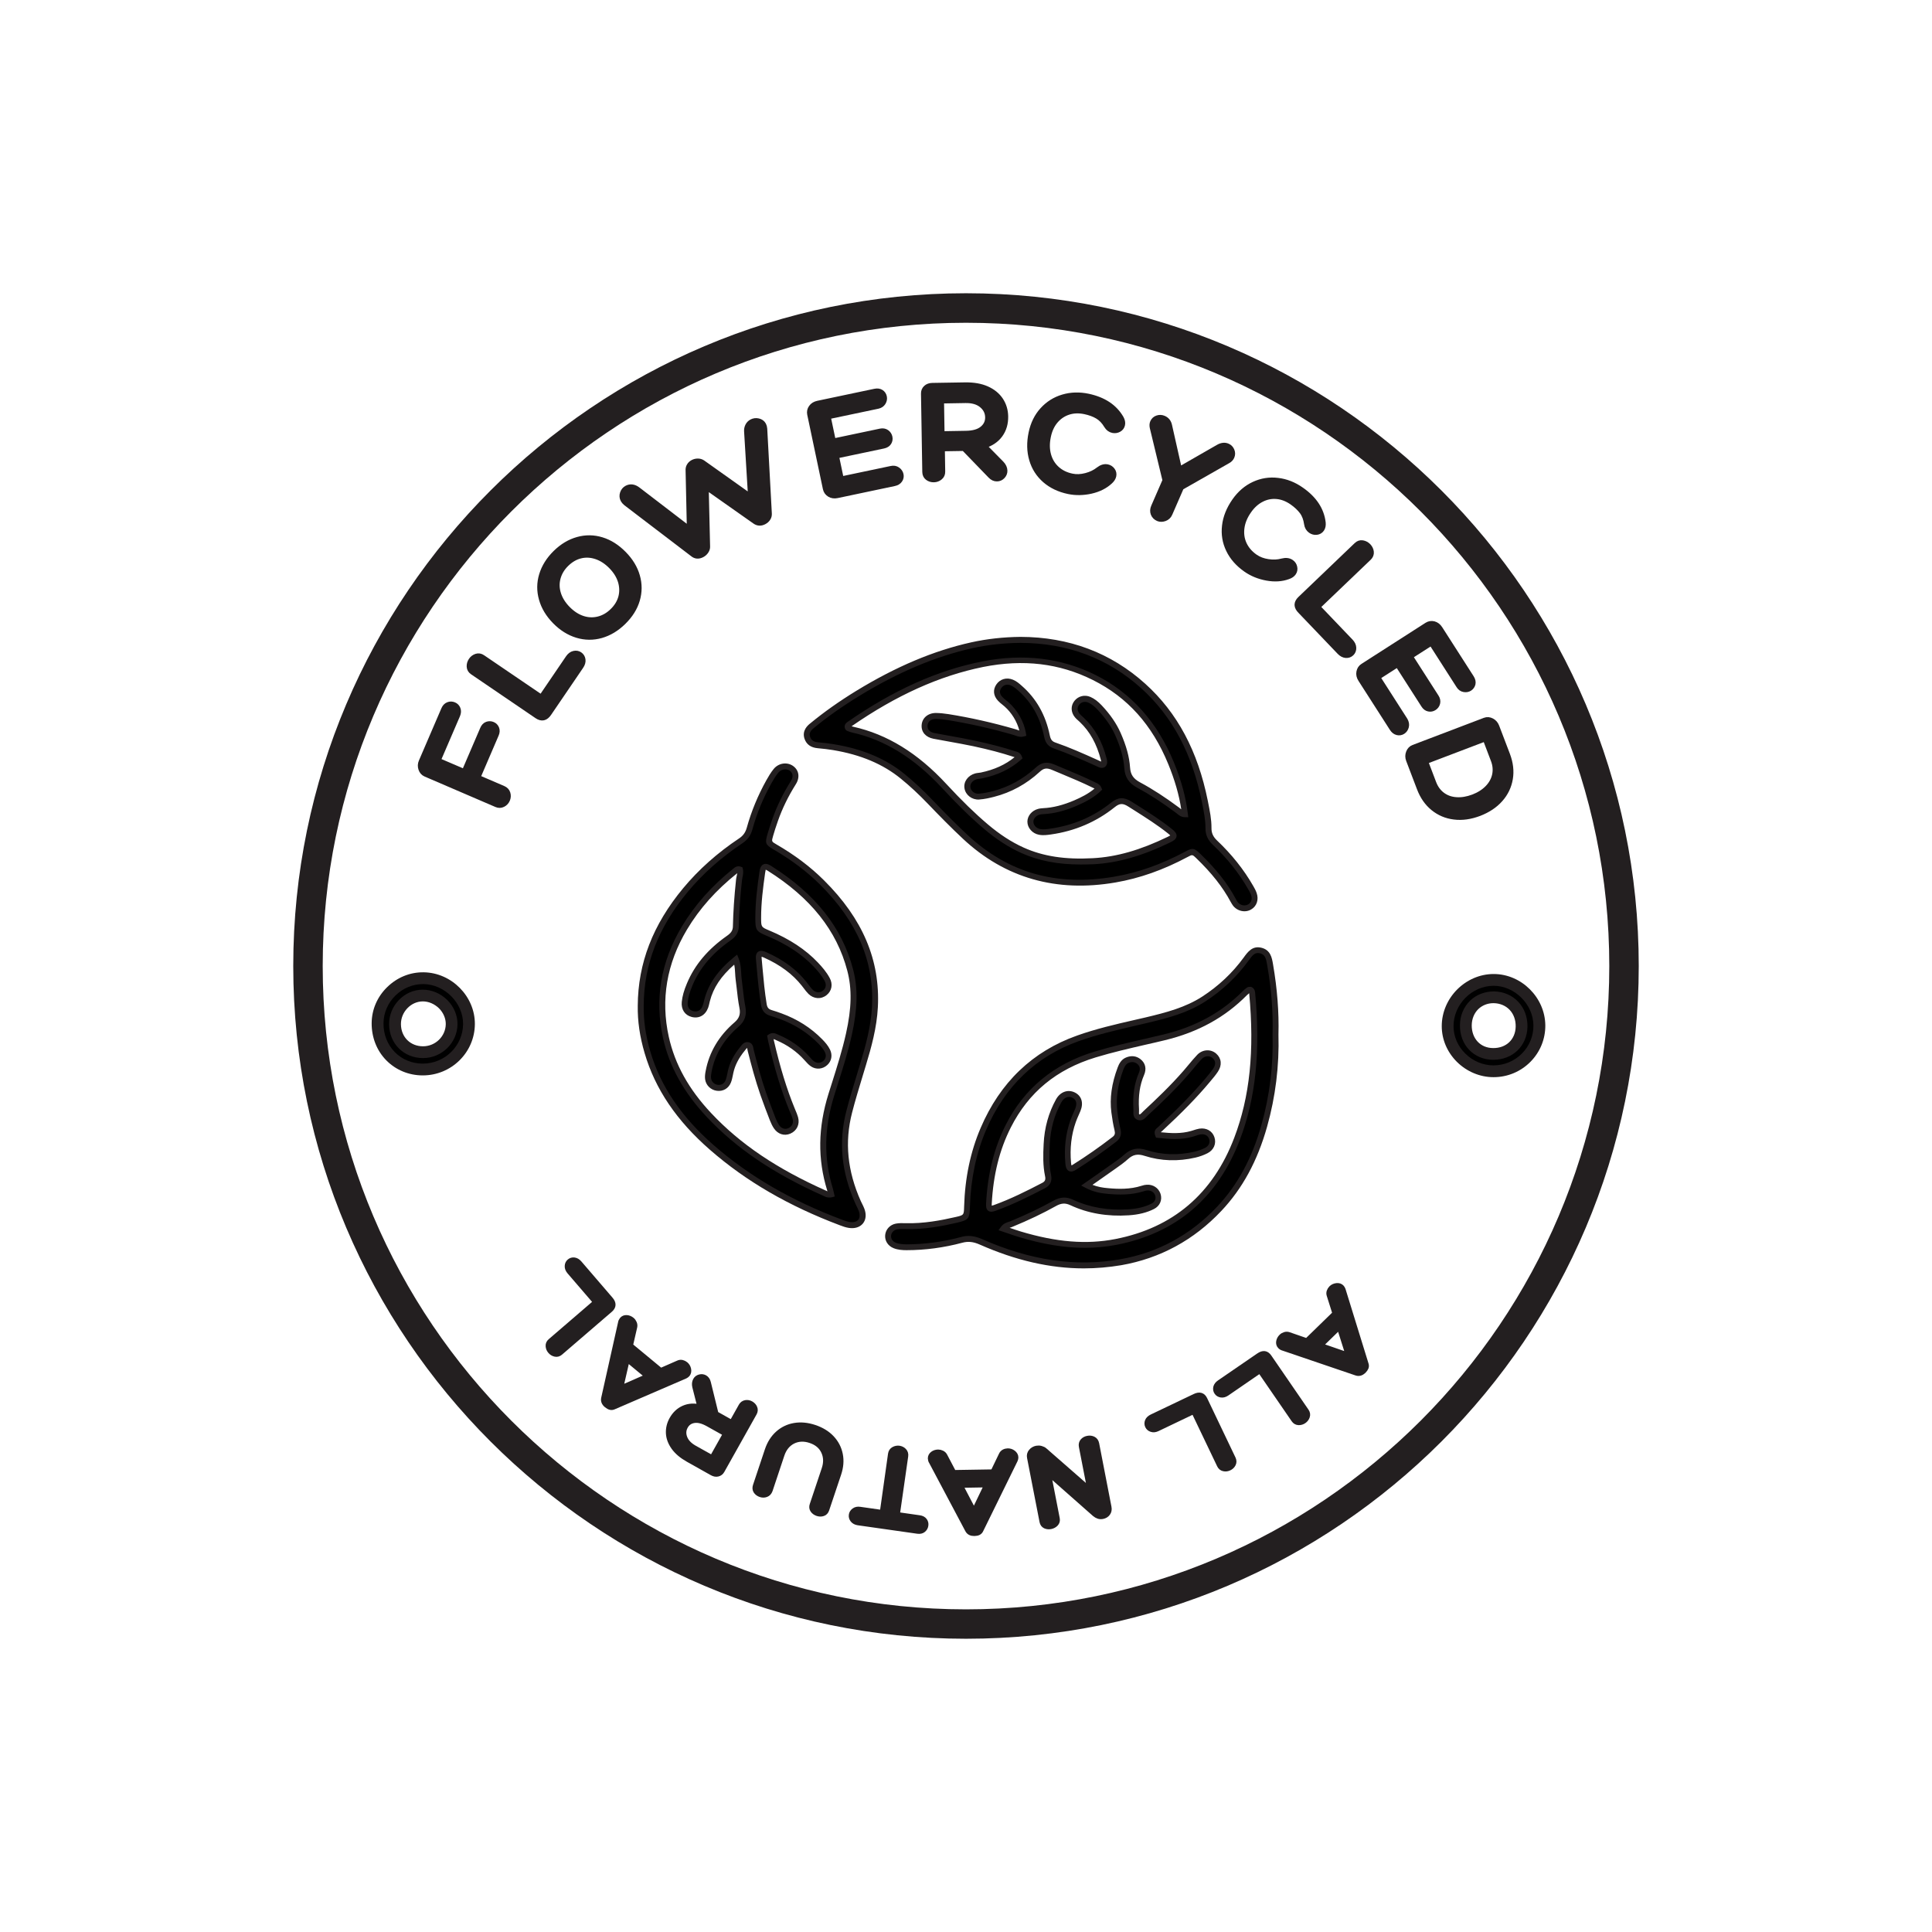 <?xml version="1.0" encoding="utf-8"?>
<!-- Generator: Adobe Illustrator 28.1.0, SVG Export Plug-In . SVG Version: 6.00 Build 0)  -->
<svg version="1.1" id="Layer_1" xmlns="http://www.w3.org/2000/svg" xmlns:xlink="http://www.w3.org/1999/xlink" x="0px" y="0px"
	 viewBox="0 0 327.96 327.96" style="enable-background:new 0 0 327.96 327.96;" xml:space="preserve">
<style type="text/css">
	.st0{stroke:#231F20;stroke-width:2;stroke-miterlimit:10;}
	.st1{fill:none;stroke:#231F20;stroke-width:5;stroke-miterlimit:10;}
	.st2{fill:#231F20;stroke:#231F20;stroke-miterlimit:10;}
	.st3{fill:#231F20;}
</style>
<g>
	<g>
		<g>
			<path d="M108.77,170.74c0.04-7.52,2.86-13.95,7.6-19.66c2.7-3.25,5.85-5.99,9.36-8.33c0.8-0.53,1.26-1.17,1.51-2.08
				c0.77-2.79,1.88-5.45,3.29-7.97c0.36-0.64,0.74-1.28,1.19-1.84c0.65-0.81,1.75-0.97,2.54-0.47c0.82,0.52,1.04,1.48,0.41,2.49
				c-1.26,2.01-2.3,4.11-3.09,6.34c-0.3,0.84-0.58,1.68-0.82,2.54c-0.37,1.31-0.38,1.35,0.76,2.01c2.92,1.69,5.62,3.67,8.01,6.04
				c5.87,5.82,9.43,12.65,8.99,21.15c-0.17,3.32-1.03,6.51-1.99,9.68c-0.82,2.71-1.68,5.4-2.38,8.14c-1.36,5.3-0.7,10.39,1.5,15.33
				c0.19,0.43,0.43,0.84,0.59,1.28c0.62,1.66-0.36,2.84-2.12,2.55c-0.46-0.08-0.91-0.24-1.35-0.4c-8.01-3.02-15.43-7.07-21.9-12.72
				c-5.06-4.42-9.02-9.62-10.95-16.18C109.16,176.07,108.73,173.44,108.77,170.74z M141.09,202.73c-0.08-0.33-0.12-0.59-0.2-0.84
				c-1.66-5.39-1.44-10.72,0.23-16.08c1.06-3.4,2.2-6.78,2.98-10.26c0.81-3.62,1.17-7.25,0.22-10.89
				c-2.04-7.77-7.14-13.13-13.74-17.28c-0.74-0.47-1.05-0.28-1.19,0.73c-0.36,2.54-0.69,5.09-0.68,7.66c0,1.92-0.02,1.92,1.72,2.65
				c3.03,1.27,5.8,2.92,8.08,5.33c0.72,0.76,1.4,1.57,1.9,2.49c0.47,0.87,0.29,1.73-0.38,2.27c-0.72,0.58-1.71,0.55-2.43-0.16
				c-0.41-0.4-0.73-0.89-1.08-1.34c-1.77-2.23-4.06-3.77-6.62-4.93c-0.91-0.41-1.18-0.21-1.08,0.76c0.25,2.55,0.44,5.11,0.85,7.65
				c0.13,0.78,0.48,1.23,1.22,1.44c0.55,0.16,1.1,0.35,1.64,0.55c2.55,0.93,4.8,2.33,6.71,4.27c0.48,0.49,0.93,1,1.23,1.62
				c0.36,0.75,0.21,1.49-0.34,2.02c-0.59,0.55-1.48,0.67-2.17,0.19c-0.38-0.26-0.69-0.63-1-0.98c-1.39-1.55-3.06-2.7-4.97-3.51
				c-0.36-0.15-0.73-0.44-1.21-0.12c0.05,0.26,0.08,0.51,0.14,0.76c0.91,3.94,2,7.82,3.55,11.56c0.2,0.48,0.43,0.96,0.57,1.46
				c0.27,0.96-0.16,1.83-1.03,2.2c-0.79,0.34-1.65,0.07-2.18-0.74c-0.26-0.39-0.46-0.83-0.63-1.26c-0.55-1.42-1.09-2.84-1.59-4.27
				c-0.84-2.43-1.51-4.91-2.14-7.4c-0.09-0.34-0.05-0.81-0.51-0.88c-0.41-0.07-0.64,0.32-0.86,0.6c-0.98,1.19-1.73,2.49-2.05,4.02
				c-0.11,0.51-0.19,1.04-0.38,1.52c-0.32,0.81-1.06,1.21-1.88,1.1c-0.79-0.11-1.46-0.72-1.55-1.55c-0.05-0.41,0.01-0.84,0.09-1.24
				c0.61-3.23,2.28-5.84,4.73-7.95c0.97-0.83,1.23-1.73,1-2.91c-0.31-1.6-0.44-3.22-0.64-4.83c-0.13-1.04-0.02-2.15-0.48-3.3
				c-2.36,1.93-4.12,4.08-4.87,6.94c-0.09,0.35-0.15,0.72-0.28,1.06c-0.39,1.05-1.21,1.51-2.21,1.26c-0.91-0.24-1.41-0.98-1.3-2.03
				c0.11-1.05,0.44-2.04,0.85-3.02c1.39-3.3,3.72-5.8,6.6-7.82c0.73-0.51,1.2-1.06,1.22-2.03c0.06-2.62,0.26-5.23,0.53-7.84
				c0.06-0.6,0.32-1.2,0.16-1.79c-0.38-0.14-0.58,0.06-0.78,0.22c-3.43,2.74-6.38,5.92-8.64,9.69c-3.46,5.78-4.62,11.96-3.15,18.59
				c1.13,5.12,3.77,9.41,7.31,13.17c5.55,5.9,12.33,10.02,19.67,13.29C140.31,202.7,140.58,202.87,141.09,202.73z"/>
			<path class="st3" d="M144.63,208.48c-0.19,0-0.39-0.02-0.59-0.05c-0.51-0.08-1-0.26-1.45-0.43c-8.73-3.29-15.94-7.47-22.06-12.81
				c-5.68-4.95-9.31-10.32-11.1-16.41c-0.83-2.81-1.21-5.44-1.17-8.05c0.04-7.23,2.56-13.76,7.72-19.97
				c2.62-3.15,5.8-5.99,9.47-8.43c0.69-0.46,1.08-1,1.31-1.8c0.77-2.78,1.89-5.5,3.33-8.08c0.36-0.64,0.75-1.31,1.24-1.91
				c0.79-0.98,2.17-1.23,3.2-0.58c1.09,0.7,1.32,1.97,0.56,3.17c-1.26,2-2.29,4.1-3.04,6.24c-0.34,0.97-0.6,1.77-0.81,2.51
				c-0.28,0.97-0.28,0.97,0.53,1.44c3.16,1.83,5.81,3.83,8.11,6.12c6.56,6.51,9.55,13.55,9.14,21.53c-0.18,3.5-1.13,6.89-2.01,9.79
				l-0.56,1.85c-0.62,2.05-1.27,4.16-1.81,6.27c-1.28,4.98-0.8,9.89,1.48,15c0.07,0.16,0.15,0.32,0.23,0.47
				c0.14,0.28,0.27,0.55,0.38,0.84c0.36,0.96,0.27,1.87-0.25,2.5C146.05,208.21,145.4,208.48,144.63,208.48z M133.28,130.6
				c-0.43,0-0.86,0.2-1.17,0.57c-0.44,0.54-0.81,1.17-1.15,1.77c-1.41,2.52-2.5,5.16-3.24,7.86c-0.29,1.04-0.82,1.77-1.72,2.36
				c-3.58,2.39-6.7,5.16-9.25,8.23c-5,6.02-7.45,12.35-7.48,19.34v0c-0.04,2.51,0.33,5.05,1.12,7.76
				c1.74,5.91,5.27,11.12,10.8,15.94c6.02,5.25,13.14,9.38,21.75,12.62c0.41,0.15,0.84,0.31,1.26,0.38
				c0.66,0.11,1.21-0.03,1.49-0.37c0.28-0.34,0.31-0.89,0.08-1.51c-0.09-0.26-0.22-0.5-0.34-0.75c-0.08-0.17-0.17-0.34-0.24-0.51
				c-2.37-5.32-2.87-10.45-1.53-15.66c0.55-2.13,1.2-4.25,1.83-6.31l0.56-1.85c0.86-2.85,1.79-6.17,1.97-9.56
				c0.4-7.68-2.49-14.47-8.84-20.77c-2.24-2.22-4.83-4.17-7.91-5.96c-1.38-0.8-1.41-1.1-0.99-2.58c0.22-0.76,0.48-1.58,0.83-2.57
				c0.78-2.21,1.84-4.38,3.14-6.44c0.46-0.73,0.37-1.4-0.25-1.8C133.77,130.66,133.53,130.6,133.28,130.6z M140.74,203.28
				c-0.37,0-0.63-0.12-0.83-0.22c-8.57-3.82-14.87-8.07-19.92-13.44c-3.93-4.18-6.36-8.56-7.44-13.41
				c-1.46-6.58-0.38-12.95,3.21-18.95c2.19-3.65,5.05-6.87,8.75-9.83c0.25-0.21,0.64-0.52,1.26-0.3l0.25,0.09l0.07,0.25
				c0.14,0.52,0.04,1.01-0.05,1.45c-0.04,0.17-0.07,0.35-0.09,0.52c-0.31,2.91-0.48,5.46-0.53,7.79c-0.03,1.27-0.74,1.94-1.44,2.43
				c-3.09,2.17-5.19,4.66-6.43,7.61c-0.47,1.13-0.73,2.01-0.81,2.87c-0.08,0.79,0.25,1.32,0.93,1.5c0.75,0.19,1.32-0.14,1.62-0.94
				c0.08-0.21,0.13-0.43,0.18-0.65c0.03-0.12,0.06-0.25,0.09-0.37c0.7-2.67,2.3-4.96,5.04-7.2l0.53-0.43l0.25,0.63
				c0.35,0.87,0.4,1.72,0.44,2.48c0.02,0.32,0.03,0.63,0.07,0.94c0.06,0.5,0.12,1,0.18,1.5c0.12,1.09,0.25,2.21,0.46,3.3
				c0.27,1.4-0.1,2.48-1.17,3.39c-2.47,2.12-4.01,4.7-4.57,7.66c-0.07,0.37-0.13,0.75-0.08,1.09c0.07,0.57,0.53,1.03,1.13,1.11
				c0.61,0.08,1.12-0.22,1.34-0.79c0.13-0.35,0.21-0.73,0.29-1.13l0.06-0.31c0.31-1.47,1.01-2.85,2.16-4.24l0.09-0.11
				c0.22-0.29,0.59-0.76,1.24-0.66c0.72,0.12,0.83,0.77,0.88,1.08c0.01,0.06,0.02,0.12,0.03,0.18c0.6,2.38,1.28,4.91,2.13,7.36
				c0.51,1.45,1.06,2.88,1.59,4.26c0.18,0.47,0.37,0.85,0.58,1.17c0.39,0.59,0.99,0.8,1.57,0.56c0.66-0.28,0.94-0.9,0.75-1.6
				c-0.1-0.35-0.24-0.69-0.4-1.05l-0.15-0.35c-1.36-3.31-2.5-7.01-3.57-11.64c-0.04-0.18-0.07-0.37-0.11-0.55l-0.1-0.55l0.27-0.18
				c0.64-0.43,1.19-0.16,1.53,0l0.16,0.07c2.02,0.85,3.75,2.08,5.15,3.63l0.12,0.13c0.26,0.3,0.51,0.58,0.8,0.77
				c0.48,0.32,1.11,0.27,1.55-0.15c0.41-0.39,0.49-0.9,0.23-1.44c-0.27-0.56-0.7-1.05-1.14-1.49c-1.81-1.84-4-3.23-6.52-4.15
				c-0.53-0.19-1.06-0.38-1.61-0.54c-0.91-0.26-1.41-0.85-1.58-1.84c-0.33-2.04-0.53-4.13-0.71-6.14l-0.14-1.54
				c-0.05-0.5-0.04-1.06,0.37-1.35c0.42-0.3,0.95-0.12,1.42,0.09c2.92,1.31,5.14,2.97,6.8,5.07c0.11,0.14,0.22,0.28,0.32,0.42
				c0.24,0.32,0.46,0.62,0.72,0.87c0.53,0.52,1.22,0.57,1.76,0.13c0.5-0.41,0.6-1.01,0.25-1.65c-0.5-0.93-1.2-1.73-1.82-2.39
				c-2-2.11-4.58-3.82-7.91-5.21c-1.89-0.79-2.02-0.99-2.02-3.05c0-2.67,0.32-5.21,0.69-7.8c0.07-0.53,0.22-1.1,0.69-1.32
				c0.46-0.21,0.94,0.04,1.26,0.24c7.53,4.74,12.1,10.49,13.95,17.58c0.85,3.24,0.78,6.67-0.21,11.13
				c-0.64,2.88-1.54,5.73-2.42,8.48l-0.57,1.82c-1.73,5.53-1.8,10.7-0.23,15.79c0.05,0.18,0.09,0.36,0.14,0.57l0.18,0.77l-0.46,0.13
				C141.04,203.27,140.88,203.28,140.74,203.28z M125.15,148.22c-3.64,2.91-6.41,6.03-8.53,9.57c-3.45,5.77-4.49,11.9-3.09,18.22
				c1.04,4.67,3.39,8.9,7.19,12.94c4.95,5.27,11.15,9.45,19.51,13.17l0.1,0.05c0.05,0.02,0.09,0.04,0.13,0.06
				c-0.02-0.06-0.03-0.12-0.05-0.18c-1.63-5.29-1.56-10.65,0.23-16.38l0.58-1.83c0.86-2.73,1.76-5.56,2.39-8.4
				c0.96-4.29,1.03-7.58,0.22-10.66c-1.79-6.83-6.21-12.38-13.52-16.98c-0.19-0.12-0.29-0.15-0.33-0.16
				c0.01,0.03-0.05,0.17-0.1,0.54c-0.36,2.55-0.68,5.06-0.68,7.59c0,1.6,0,1.6,1.41,2.19c3.45,1.45,6.15,3.23,8.25,5.45
				c0.67,0.71,1.43,1.57,1.98,2.6c0.57,1.05,0.37,2.19-0.51,2.9c-0.93,0.76-2.2,0.68-3.09-0.19c-0.31-0.31-0.57-0.65-0.82-0.99
				c-0.1-0.14-0.2-0.27-0.31-0.4c-1.56-1.97-3.66-3.54-6.43-4.78c-0.19-0.09-0.32-0.13-0.39-0.14c-0.01,0.07-0.01,0.2,0.01,0.4
				l0.14,1.55c0.18,2,0.37,4.06,0.7,6.07c0.1,0.61,0.33,0.88,0.87,1.04c0.56,0.16,1.12,0.36,1.67,0.56
				c2.66,0.97,4.98,2.44,6.89,4.39c0.49,0.5,0.99,1.06,1.33,1.76c0.44,0.92,0.27,1.92-0.45,2.59c-0.78,0.74-1.93,0.84-2.8,0.24
				c-0.38-0.26-0.69-0.6-0.98-0.93l-0.12-0.13c-1.3-1.45-2.91-2.58-4.79-3.38c-0.07-0.03-0.13-0.06-0.2-0.09
				c-0.1-0.05-0.18-0.08-0.24-0.1c0.02,0.09,0.03,0.18,0.05,0.27c1.06,4.57,2.18,8.22,3.52,11.48l0.14,0.34
				c0.16,0.38,0.33,0.77,0.44,1.18c0.33,1.19-0.2,2.31-1.32,2.79c-1.03,0.44-2.13,0.08-2.79-0.92c-0.25-0.37-0.47-0.82-0.68-1.36
				c-0.51-1.32-1.09-2.82-1.6-4.29c-0.86-2.48-1.54-5.04-2.15-7.44c-0.02-0.08-0.04-0.17-0.05-0.26c-0.01-0.09-0.04-0.24-0.07-0.28
				c-0.04,0.01-0.18,0.19-0.27,0.31l-0.11,0.14c-1.04,1.26-1.67,2.5-1.95,3.8l-0.06,0.3c-0.09,0.43-0.17,0.87-0.34,1.3
				c-0.39,1.01-1.33,1.57-2.41,1.42c-1.04-0.14-1.86-0.96-1.98-1.98c-0.06-0.48,0.01-0.95,0.1-1.4c0.6-3.19,2.25-5.96,4.9-8.24
				c0.79-0.68,1.04-1.39,0.83-2.44c-0.22-1.12-0.35-2.27-0.47-3.38c-0.06-0.49-0.11-0.99-0.18-1.48c-0.04-0.33-0.06-0.67-0.08-1.02
				c-0.03-0.5-0.05-0.99-0.16-1.47c-2.24,1.96-3.53,3.89-4.13,6.2c-0.03,0.11-0.06,0.23-0.08,0.34c-0.06,0.26-0.12,0.52-0.21,0.77
				c-0.48,1.29-1.55,1.89-2.8,1.57c-1.16-0.3-1.81-1.28-1.68-2.57c0.1-0.96,0.37-1.94,0.89-3.16c1.32-3.13,3.53-5.76,6.78-8.04
				c0.73-0.51,1-0.94,1.01-1.63c0.05-2.36,0.22-4.94,0.53-7.88c0.02-0.21,0.06-0.42,0.11-0.62
				C125.1,148.55,125.13,148.38,125.15,148.22z"/>
		</g>
		<g>
			<path d="M216.52,175.59c0.15,5.24-0.48,10.43-1.91,15.51c-1.48,5.27-3.87,10.09-7.65,14.1c-4.56,4.83-10.13,7.91-16.7,9.06
				c-8.29,1.45-16.15-0.09-23.74-3.45c-1.11-0.49-2.12-0.66-3.31-0.34c-3.04,0.81-6.16,1.24-9.32,1.25c-0.69,0-1.37-0.04-2.01-0.3
				c-0.76-0.31-1.19-0.98-1.12-1.72c0.06-0.71,0.62-1.35,1.41-1.49c0.51-0.09,1.04-0.08,1.57-0.07c2.91,0.08,5.74-0.41,8.55-1.05
				c1.83-0.42,1.81-0.45,1.87-2.28c0.13-4.55,0.97-8.96,2.77-13.15c3.17-7.41,8.4-12.67,16.07-15.4c3.76-1.34,7.66-2.15,11.54-3.06
				c3.42-0.8,6.82-1.67,9.83-3.62c2.8-1.82,5.2-4.06,7.16-6.76c0.63-0.87,1.25-1.78,2.52-1.46c1.25,0.32,1.4,1.42,1.58,2.47
				C216.29,167.71,216.63,171.62,216.52,175.59z M184.48,201.19c1.3,0.68,2.43,0.87,3.56,0.97c1.99,0.18,3.98,0.2,5.92-0.42
				c0.25-0.08,0.51-0.15,0.77-0.16c0.86-0.05,1.58,0.43,1.82,1.2c0.25,0.77-0.04,1.57-0.86,1.98c-1.28,0.65-2.66,0.92-4.09,1.02
				c-3.35,0.23-6.6-0.24-9.66-1.67c-1.08-0.51-1.94-0.4-2.94,0.16c-2.38,1.33-4.85,2.48-7.37,3.52c-0.42,0.17-0.93,0.2-1.34,0.78
				c0.99,0.33,1.9,0.66,2.84,0.94c5.34,1.6,10.76,2.37,16.29,1.29c10.11-1.97,16.91-7.94,20.55-17.49
				c3.06-8.02,3.37-16.36,2.57-24.79c-0.02-0.21-0.08-0.41-0.3-0.52c-0.1,0.01-0.23-0.02-0.3,0.03c-0.21,0.15-0.42,0.31-0.6,0.5
				c-3.83,3.88-8.46,6.27-13.73,7.55c-3.92,0.95-7.88,1.75-11.74,2.92c-6.6,2.01-11.57,5.94-14.72,12.15
				c-2.1,4.15-3.05,8.56-3.29,13.17c-0.05,0.88,0.14,1.02,1,0.71c2.87-1.03,5.58-2.39,8.28-3.79c0.74-0.38,0.91-0.94,0.75-1.69
				c-0.37-1.76-0.32-3.55-0.23-5.33c0.12-2.6,0.76-5.08,2.04-7.36c0.58-1.05,1.58-1.41,2.5-0.98c0.94,0.44,1.22,1.38,0.74,2.54
				c-0.26,0.63-0.56,1.25-0.78,1.89c-0.82,2.31-1.06,4.7-0.83,7.13c0.09,0.96,0.36,1.14,1.03,0.72c2.35-1.48,4.63-3.07,6.83-4.77
				c0.58-0.45,0.67-0.97,0.5-1.66c-0.23-0.96-0.39-1.95-0.52-2.94c-0.32-2.55,0.14-5.01,1.03-7.4c0.22-0.6,0.53-1.16,1.16-1.42
				c0.67-0.28,1.34-0.26,1.93,0.2c0.63,0.48,0.87,1.21,0.47,2.13c-0.83,1.94-1.02,3.94-0.89,6.01c0.03,0.45-0.15,1.07,0.32,1.29
				c0.57,0.27,0.94-0.32,1.3-0.66c2.39-2.21,4.72-4.46,6.86-6.92c0.76-0.87,1.46-1.79,2.25-2.62c0.74-0.77,1.83-0.81,2.55-0.18
				c0.69,0.61,0.8,1.51,0.2,2.41c-0.4,0.61-0.89,1.17-1.36,1.73c-2.5,2.98-5.26,5.69-8.11,8.33c-0.21,0.2-0.58,0.33-0.32,0.94
				c1.87,0.21,3.82,0.38,5.77-0.18c0.45-0.13,0.9-0.32,1.36-0.39c0.97-0.15,1.74,0.31,2.01,1.12c0.27,0.82-0.05,1.66-0.92,2.11
				c-0.6,0.31-1.26,0.54-1.91,0.69c-2.81,0.66-5.64,0.6-8.38-0.28c-1.31-0.42-2.29-0.26-3.3,0.65c-0.85,0.77-1.83,1.41-2.76,2.08
				C187.21,199.3,185.96,200.16,184.48,201.19z"/>
			<path class="st3" d="M183.98,215.31c-5.72,0-11.55-1.34-17.66-4.04c-1.11-0.49-1.98-0.58-2.98-0.31
				c-3.11,0.83-6.29,1.26-9.45,1.26c-0.66,0-1.45-0.04-2.2-0.34c-0.96-0.38-1.52-1.26-1.43-2.23c0.09-0.97,0.83-1.76,1.82-1.94
				c0.54-0.1,1.07-0.09,1.67-0.07c3.06,0.08,5.98-0.48,8.43-1.04c1.44-0.33,1.44-0.33,1.48-1.76c0.14-4.87,1.08-9.36,2.81-13.38
				c3.3-7.72,8.8-12.99,16.36-15.67c3.2-1.14,6.53-1.91,9.76-2.65l1.83-0.42c3.59-0.85,6.8-1.7,9.67-3.55
				c2.77-1.8,5.14-4.03,7.03-6.63c0.69-0.95,1.48-2.05,3.04-1.65c1.52,0.39,1.75,1.7,1.93,2.75l0.02,0.12
				c0.71,4.15,1.01,8.03,0.91,11.85c0.15,5.31-0.5,10.57-1.93,15.65c-1.64,5.82-4.18,10.5-7.77,14.3
				c-4.68,4.96-10.39,8.05-16.98,9.21C188.24,215.12,186.12,215.31,183.98,215.31z M164.41,209.8c0.74,0,1.48,0.18,2.32,0.55
				c8.2,3.62,15.87,4.74,23.45,3.41c6.37-1.12,11.9-4.12,16.42-8.91c3.48-3.69,5.94-8.23,7.53-13.89c1.4-4.98,2.04-10.15,1.89-15.36
				v-0.03c0.1-3.76-0.19-7.58-0.9-11.67l-0.02-0.12c-0.18-1.07-0.34-1.73-1.19-1.95c-0.86-0.22-1.28,0.28-1.93,1.19
				c-2.02,2.78-4.47,5.09-7.35,6.96c-3,1.95-6.3,2.82-9.99,3.69l-1.83,0.43c-3.2,0.74-6.5,1.5-9.65,2.62
				c-7.29,2.59-12.6,7.68-15.78,15.12c-1.67,3.91-2.59,8.28-2.73,12.97c-0.06,2.09-0.23,2.29-2.25,2.76
				c-2.51,0.58-5.51,1.15-8.68,1.07c-0.44-0.01-0.98-0.03-1.46,0.06c-0.54,0.1-0.95,0.53-1,1.05c-0.05,0.53,0.26,0.99,0.81,1.21
				c0.59,0.24,1.25,0.25,1.82,0.27c3.07-0.01,6.16-0.42,9.19-1.23C163.54,209.87,163.97,209.8,164.41,209.8z M184.14,211.82
				c-3.44,0-7.08-0.6-11.14-1.82c-0.64-0.19-1.28-0.41-1.93-0.64l-1.57-0.53l0.4-0.55c0.42-0.58,0.93-0.74,1.3-0.86
				c0.09-0.03,0.18-0.06,0.26-0.09c2.78-1.15,5.17-2.29,7.32-3.49c1.2-0.67,2.22-0.73,3.39-0.18c2.8,1.31,5.96,1.85,9.41,1.62
				c1.55-0.1,2.82-0.42,3.9-0.97c0.56-0.28,0.79-0.81,0.61-1.38c-0.18-0.55-0.7-0.88-1.32-0.85c-0.18,0.01-0.38,0.05-0.64,0.14
				c-2.13,0.68-4.29,0.61-6.12,0.44c-1.12-0.1-2.35-0.3-3.75-1.03l-0.73-0.38l2-1.39c0.93-0.64,1.78-1.24,2.62-1.84l0.61-0.43
				c0.72-0.51,1.47-1.03,2.11-1.61c1.12-1,2.28-1.24,3.79-0.75c2.58,0.83,5.31,0.92,8.11,0.27c0.63-0.15,1.25-0.37,1.8-0.65
				c0.62-0.32,0.88-0.89,0.68-1.5c-0.2-0.6-0.74-0.89-1.46-0.78c-0.27,0.04-0.54,0.13-0.83,0.23c-0.15,0.05-0.31,0.1-0.46,0.15
				c-2.01,0.58-3.97,0.42-5.97,0.2l-0.29-0.03l-0.11-0.27c-0.37-0.87,0.14-1.27,0.36-1.44l0.08-0.07c3.44-3.18,5.92-5.73,8.07-8.28
				l0.14-0.17c0.41-0.49,0.83-0.99,1.18-1.51c0.45-0.68,0.41-1.3-0.11-1.76c-0.53-0.47-1.33-0.41-1.86,0.15
				c-0.5,0.52-0.97,1.09-1.42,1.64c-0.27,0.32-0.54,0.65-0.81,0.96c-2.27,2.62-4.76,4.99-6.9,6.96c-0.06,0.06-0.12,0.12-0.18,0.18
				c-0.31,0.33-0.88,0.93-1.67,0.55c-0.66-0.31-0.63-1.01-0.61-1.42c0-0.1,0.01-0.2,0-0.29c-0.15-2.42,0.15-4.41,0.93-6.24
				c0.28-0.65,0.18-1.16-0.32-1.54c-0.42-0.32-0.89-0.36-1.44-0.14c-0.38,0.16-0.63,0.49-0.88,1.14c-0.96,2.57-1.29,4.92-1.01,7.16
				c0.14,1.14,0.31,2.05,0.51,2.88c0.15,0.6,0.23,1.47-0.68,2.17c-2.17,1.68-4.49,3.3-6.87,4.8c-0.3,0.19-0.75,0.42-1.18,0.21
				c-0.46-0.22-0.57-0.79-0.61-1.3c-0.24-2.58,0.05-5.05,0.86-7.34c0.15-0.42,0.33-0.83,0.51-1.24c0.1-0.22,0.2-0.45,0.29-0.67
				c0.26-0.64,0.39-1.49-0.49-1.9c-0.7-0.33-1.4-0.03-1.85,0.77c-1.19,2.13-1.85,4.53-1.97,7.14c-0.08,1.78-0.13,3.51,0.22,5.2
				c0.21,1.03-0.13,1.78-1.01,2.24c-2.61,1.35-5.4,2.76-8.34,3.82c-0.44,0.16-0.94,0.3-1.32,0.02c-0.37-0.28-0.38-0.78-0.36-1.23
				c0.27-5.08,1.36-9.45,3.35-13.37c3.11-6.14,8.16-10.32,15.02-12.4c2.8-0.85,5.68-1.52,8.47-2.16c1.1-0.25,2.2-0.51,3.3-0.77
				c5.45-1.32,9.86-3.74,13.49-7.41c0.18-0.18,0.4-0.37,0.67-0.55c0.18-0.13,0.37-0.12,0.49-0.12l0.14-0.01l0.17,0.06
				c0.34,0.17,0.53,0.48,0.57,0.92c0.94,9.97,0.11,17.92-2.6,25.02c-3.76,9.84-10.8,15.83-20.92,17.8
				C187.77,211.65,185.98,211.82,184.14,211.82z M171.38,208.42L171.38,208.42c0.65,0.22,1.27,0.44,1.9,0.63
				c6.08,1.82,11.18,2.23,16.05,1.28c9.77-1.9,16.56-7.68,20.18-17.18c2.65-6.95,3.46-14.75,2.54-24.55c-0.13,0.1-0.25,0.2-0.35,0.3
				c-3.76,3.81-8.33,6.32-13.97,7.68c-1.1,0.27-2.2,0.52-3.31,0.77c-2.77,0.64-5.64,1.3-8.41,2.14
				c-6.67,2.03-11.39,5.92-14.42,11.89c-1.92,3.79-2.98,8.03-3.24,12.97c-0.01,0.15-0.01,0.25,0,0.32c0.07-0.02,0.18-0.05,0.34-0.1
				c2.89-1.04,5.65-2.43,8.22-3.77c0.49-0.25,0.62-0.55,0.49-1.15c-0.38-1.81-0.33-3.61-0.24-5.45c0.13-2.76,0.84-5.31,2.1-7.58
				c0.7-1.26,1.97-1.74,3.15-1.19c1.19,0.56,1.57,1.78,0.99,3.18c-0.09,0.23-0.2,0.46-0.3,0.69c-0.17,0.39-0.34,0.77-0.48,1.17
				c-0.76,2.15-1.03,4.47-0.81,6.91c0.02,0.24,0.05,0.37,0.08,0.45c0.04-0.02,0.11-0.05,0.19-0.1c2.36-1.48,4.64-3.08,6.79-4.74
				c0.38-0.29,0.46-0.58,0.32-1.15c-0.21-0.87-0.38-1.82-0.53-2.99c-0.31-2.41,0.04-4.91,1.06-7.63c0.23-0.62,0.6-1.37,1.43-1.71
				c0.89-0.37,1.73-0.27,2.43,0.27c0.86,0.66,1.09,1.65,0.62,2.72c-0.72,1.68-0.99,3.51-0.85,5.78c0.01,0.13,0,0.26,0,0.4
				c-0.01,0.14-0.02,0.41,0.02,0.47c0.12,0.06,0.2,0.01,0.53-0.33c0.08-0.08,0.15-0.16,0.23-0.23c2.11-1.96,4.58-4.3,6.82-6.88
				c0.27-0.31,0.53-0.63,0.8-0.95c0.47-0.56,0.95-1.15,1.47-1.69c0.9-0.95,2.3-1.04,3.24-0.21c0.9,0.79,1.01,1.97,0.28,3.06
				c-0.38,0.57-0.82,1.1-1.25,1.6l-0.14,0.17c-2.17,2.59-4.69,5.17-8.16,8.38c-0.04,0.04-0.09,0.08-0.14,0.12c0,0-0.01,0-0.01,0.01
				c1.74,0.18,3.44,0.27,5.13-0.21c0.14-0.04,0.28-0.09,0.42-0.13c0.32-0.1,0.64-0.21,1-0.27c1.2-0.18,2.21,0.39,2.56,1.46
				c0.36,1.08-0.11,2.17-1.17,2.71c-0.62,0.32-1.32,0.57-2.03,0.74c-2.98,0.69-5.89,0.6-8.65-0.29c-1.17-0.38-1.96-0.23-2.81,0.54
				c-0.69,0.62-1.46,1.17-2.21,1.69l-0.6,0.42c-0.85,0.61-1.7,1.2-2.63,1.85l-0.6,0.42c0.87,0.34,1.69,0.48,2.61,0.56
				c1.73,0.16,3.76,0.23,5.72-0.4c0.34-0.11,0.62-0.17,0.89-0.18c1.07-0.07,2.01,0.56,2.33,1.54c0.34,1.04-0.11,2.08-1.11,2.58
				c-1.2,0.61-2.6,0.96-4.28,1.07c-3.61,0.24-6.95-0.33-9.9-1.71c-0.88-0.41-1.56-0.37-2.48,0.15c-2.18,1.22-4.61,2.38-7.43,3.54
				c-0.11,0.04-0.22,0.08-0.34,0.12C171.46,208.39,171.42,208.4,171.38,208.42z"/>
		</g>
		<g>
			<path d="M173.23,108.62c7.91,0.02,14.93,2.5,20.83,7.82c5.83,5.26,8.95,12.03,10.48,19.62c0.3,1.49,0.63,2.99,0.62,4.51
				c-0.01,1.03,0.37,1.78,1.1,2.47c2.37,2.24,4.42,4.75,6.05,7.6c0.21,0.36,0.42,0.73,0.55,1.12c0.32,0.91,0.02,1.76-0.71,2.19
				c-0.77,0.45-1.81,0.25-2.4-0.49c-0.16-0.2-0.28-0.44-0.41-0.67c-1.53-2.85-3.61-5.26-5.92-7.49c-0.89-0.86-0.91-0.88-2.03-0.28
				c-3.82,2.04-7.83,3.54-12.1,4.28c-9.63,1.66-18.18-0.49-25.43-7.25c-2.07-1.93-4.05-3.95-6-5.99c-1.45-1.51-2.98-2.95-4.61-4.28
				c-3.42-2.79-7.43-4.24-11.74-4.95c-0.88-0.15-1.76-0.24-2.65-0.32c-0.86-0.07-1.52-0.41-1.81-1.26c-0.3-0.88,0.13-1.51,0.78-2.05
				c2.47-2.04,5.1-3.86,7.83-5.52c6.03-3.68,12.38-6.6,19.31-8.14C167.69,108.93,170.44,108.64,173.23,108.62z M173.65,124.53
				c-0.29-1.81-1.36-3.7-2.8-4.95c-0.35-0.31-0.75-0.58-1.07-0.93c-0.65-0.7-0.71-1.44-0.23-2.14c0.5-0.73,1.36-0.98,2.22-0.63
				c0.54,0.22,0.97,0.61,1.41,0.99c2.47,2.16,3.89,4.9,4.54,8.07c0.16,0.79,0.45,1.32,1.26,1.6c2.53,0.87,4.96,1.98,7.4,3.07
				c0.28,0.13,0.56,0.31,0.89,0.14c0.25-0.28,0.15-0.6,0.08-0.89c-0.65-2.53-1.78-4.81-3.7-6.64c-0.27-0.25-0.57-0.48-0.8-0.76
				c-0.57-0.7-0.58-1.52-0.07-2.16c0.5-0.63,1.35-0.85,2.12-0.51c0.68,0.3,1.25,0.78,1.75,1.32c1.26,1.35,2.35,2.81,3.11,4.51
				c0.81,1.83,1.43,3.73,1.57,5.73c0.1,1.4,0.69,2.24,1.95,2.92c2.31,1.24,4.49,2.7,6.6,4.27c0.35,0.26,0.66,0.66,1.25,0.67
				c-0.36-3.03-1.22-5.88-2.35-8.64c-2.62-6.38-6.77-11.4-13.03-14.54c-6.06-3.03-12.43-3.56-18.99-2.26
				c-8.32,1.65-15.72,5.38-22.63,10.19c-0.17,0.12-0.32,0.27-0.24,0.51c0.03,0.04,0.06,0.1,0.1,0.12c0.24,0.09,0.48,0.2,0.73,0.25
				c6.29,1.4,11.26,4.94,15.55,9.57c2.25,2.43,4.57,4.77,7.09,6.91c1.88,1.6,3.91,2.98,6.18,4.01c3.83,1.73,7.87,2.08,12,1.86
				c4.58-0.25,8.82-1.7,12.91-3.68c0.98-0.47,0.98-0.74,0.12-1.43c-2.13-1.71-4.47-3.12-6.76-4.59c-1.06-0.68-1.85-0.72-2.92,0.14
				c-3.08,2.47-6.64,3.96-10.57,4.52c-0.63,0.09-1.25,0.17-1.88,0.05c-0.9-0.17-1.56-0.92-1.55-1.73c0.01-0.75,0.58-1.44,1.42-1.67
				c0.25-0.07,0.52-0.1,0.78-0.11c1.91-0.09,3.72-0.62,5.46-1.38c1.42-0.62,2.81-1.34,3.93-2.41c-0.17-0.43-0.51-0.51-0.78-0.64
				c-2.26-1.12-4.6-2.04-6.91-3.02c-1.04-0.44-1.77-0.4-2.66,0.42c-2.15,1.98-4.66,3.38-7.51,4.11c-0.81,0.21-1.64,0.39-2.47,0.45
				c-0.99,0.07-1.8-0.62-1.94-1.49c-0.14-0.86,0.46-1.68,1.45-1.95c0.3-0.08,0.62-0.08,0.93-0.14c2.39-0.5,4.55-1.44,6.37-3.06
				c-0.17-0.47-0.51-0.49-0.8-0.58c-2.24-0.74-4.53-1.31-6.84-1.8c-2.25-0.48-4.53-0.83-6.79-1.27c-1.1-0.21-1.65-0.89-1.59-1.8
				c0.07-0.97,0.83-1.6,1.98-1.58c0.68,0.01,1.36,0.09,2.03,0.19c3.78,0.6,7.51,1.46,11.19,2.52
				C172.63,124.4,173.1,124.68,173.65,124.53z"/>
			<path class="st3" d="M211.25,154.69c-0.71,0-1.42-0.32-1.9-0.9c-0.17-0.21-0.3-0.45-0.42-0.66c-1.38-2.57-3.23-4.91-5.87-7.46
				c-0.65-0.62-0.65-0.63-1.45-0.2c-4.12,2.2-8.13,3.62-12.25,4.33c-10.05,1.73-18.75-0.75-25.86-7.38
				c-2.11-1.97-4.14-4.05-6.02-6.01c-1.5-1.56-3.03-2.99-4.56-4.23c-3.04-2.48-6.8-4.07-11.5-4.85c-0.78-0.13-1.61-0.23-2.61-0.32
				c-1.16-0.1-1.91-0.64-2.24-1.6c-0.48-1.42,0.58-2.3,0.94-2.59c2.37-1.95,4.94-3.77,7.88-5.57c6.72-4.1,13.09-6.79,19.47-8.21
				c2.66-0.59,5.47-0.9,8.37-0.93h0.01c8.22,0.02,15.34,2.7,21.16,7.95c5.46,4.92,8.93,11.43,10.63,19.89l0.06,0.31
				c0.28,1.39,0.57,2.83,0.56,4.3c-0.01,0.85,0.28,1.48,0.94,2.11c2.49,2.35,4.56,4.95,6.14,7.71c0.21,0.36,0.44,0.77,0.59,1.21
				c0.39,1.12,0.02,2.24-0.93,2.79C212.04,154.59,211.65,154.69,211.25,154.69z M202.41,144.11c0.41,0,0.76,0.26,1.34,0.83
				c2.72,2.62,4.63,5.04,6.01,7.62c0.15,0.28,0.24,0.45,0.35,0.59c0.44,0.54,1.2,0.7,1.77,0.37c0.54-0.31,0.73-0.92,0.49-1.59
				c-0.12-0.35-0.32-0.7-0.52-1.04c-1.53-2.68-3.54-5.2-5.96-7.48c-0.87-0.82-1.27-1.72-1.26-2.84c0.01-1.37-0.27-2.75-0.54-4.1
				l-0.06-0.31c-1.66-8.24-5.03-14.57-10.32-19.34c-5.63-5.08-12.53-7.67-20.49-7.69c-2.82,0.02-5.56,0.33-8.15,0.9
				c-6.27,1.4-12.54,4.04-19.16,8.08c-2.9,1.77-5.44,3.56-7.77,5.48c-0.64,0.52-0.81,0.95-0.62,1.5c0.2,0.58,0.61,0.85,1.38,0.92
				c1.03,0.09,1.88,0.19,2.69,0.33c4.88,0.81,8.79,2.46,11.97,5.06c1.56,1.27,3.12,2.73,4.65,4.32c1.87,1.95,3.89,4.02,5.98,5.97
				c6.96,6.49,15.15,8.82,25.01,7.12c4.01-0.69,7.92-2.07,11.95-4.22C201.71,144.28,202.09,144.11,202.41,144.11z M183.44,146.75
				c-3.91,0-7.16-0.64-10.09-1.96c-2.15-0.97-4.21-2.31-6.3-4.08c-2.24-1.9-4.5-4.11-7.14-6.95c-4.72-5.1-9.73-8.18-15.29-9.42
				c-0.22-0.05-0.44-0.13-0.65-0.21l-0.15-0.06c-0.19-0.07-0.28-0.22-0.32-0.29l-0.08-0.16c-0.08-0.29-0.08-0.71,0.44-1.06
				c7.78-5.41,15.24-8.76,22.82-10.27c6.99-1.39,13.49-0.61,19.31,2.3c6.01,3.01,10.48,7.99,13.27,14.8
				c1.27,3.09,2.05,5.96,2.38,8.77l0.07,0.57l-0.57-0.01c-0.64-0.01-1.04-0.35-1.34-0.6c-0.07-0.06-0.13-0.11-0.2-0.16
				c-2.31-1.72-4.44-3.1-6.53-4.23c-1.45-0.78-2.11-1.77-2.22-3.33c-0.12-1.71-0.6-3.47-1.53-5.57c-0.65-1.47-1.64-2.9-3.01-4.37
				c-0.55-0.58-1.05-0.97-1.59-1.2c-0.55-0.24-1.16-0.1-1.53,0.36c-0.37,0.47-0.35,1.03,0.07,1.54c0.14,0.17,0.3,0.31,0.47,0.46
				c0.1,0.08,0.19,0.17,0.28,0.26c1.84,1.75,3.1,4,3.84,6.88c0.09,0.34,0.23,0.88-0.19,1.35l-0.15,0.12
				c-0.51,0.25-0.93,0.05-1.21-0.09l-0.59-0.27c-2.23-1-4.54-2.03-6.88-2.84c-1.12-0.39-1.43-1.22-1.59-1.98
				c-0.67-3.25-2.1-5.8-4.38-7.8c-0.45-0.4-0.83-0.72-1.27-0.9c-0.64-0.26-1.26-0.09-1.62,0.45c-0.35,0.52-0.29,1,0.19,1.52
				c0.18,0.2,0.41,0.38,0.64,0.57c0.13,0.11,0.26,0.21,0.39,0.32c1.52,1.33,2.66,3.34,2.96,5.25l0.07,0.44l-0.43,0.12
				c-0.56,0.16-1.06-0.02-1.45-0.16c-0.11-0.04-0.21-0.08-0.32-0.11c-3.78-1.09-7.52-1.93-11.13-2.51
				c-0.73-0.12-1.37-0.18-1.96-0.19c-0.87-0.02-1.42,0.4-1.48,1.11c-0.06,0.85,0.61,1.17,1.18,1.28c0.92,0.18,1.85,0.35,2.78,0.51
				c1.32,0.24,2.69,0.48,4.03,0.77c2.69,0.58,4.88,1.15,6.89,1.81l0.12,0.03c0.29,0.08,0.77,0.22,1,0.85l0.12,0.32l-0.25,0.23
				c-1.78,1.58-3.94,2.62-6.6,3.17c-0.15,0.03-0.3,0.05-0.46,0.07c-0.15,0.02-0.3,0.03-0.44,0.07c-0.73,0.2-1.19,0.79-1.09,1.39
				c0.09,0.57,0.66,1.13,1.41,1.07c0.85-0.06,1.72-0.26,2.38-0.43c2.72-0.7,5.18-2.05,7.3-4c0.99-0.91,1.91-1.05,3.19-0.51
				c0.53,0.22,1.06,0.45,1.59,0.67c1.77,0.74,3.59,1.5,5.35,2.37l0.12,0.06c0.27,0.12,0.68,0.3,0.9,0.85l0.12,0.31l-0.24,0.23
				c-1.25,1.19-2.76,1.93-4.07,2.5c-2,0.86-3.84,1.33-5.63,1.42c-0.21,0.01-0.45,0.03-0.67,0.09c-0.62,0.17-1.06,0.66-1.06,1.2
				c0,0.58,0.49,1.11,1.14,1.24c0.56,0.11,1.17,0.02,1.71-0.06c3.88-0.55,7.36-2.03,10.33-4.41c1.18-0.95,2.2-1,3.5-0.17l1.06,0.67
				c1.93,1.22,3.92,2.49,5.75,3.95c0.44,0.35,0.87,0.74,0.81,1.25c-0.06,0.51-0.56,0.79-1.03,1.02c-4.79,2.33-8.96,3.51-13.1,3.73
				C184.84,146.73,184.13,146.75,183.44,146.75z M144.56,123.28c0.09,0.03,0.18,0.06,0.27,0.08c5.77,1.29,10.95,4.47,15.81,9.72
				c2.6,2.81,4.84,4.99,7.05,6.86c2.02,1.71,4,3,6.06,3.93c3.3,1.49,7.04,2.07,11.76,1.81c4.01-0.21,8.05-1.37,12.72-3.63
				c0.23-0.11,0.35-0.19,0.42-0.23c-0.06-0.07-0.17-0.18-0.39-0.35c-1.79-1.43-3.76-2.67-5.66-3.88l-1.06-0.67
				c-0.94-0.6-1.48-0.58-2.33,0.11c-3.11,2.49-6.75,4.05-10.81,4.62c-0.62,0.09-1.32,0.19-2.04,0.05c-1.12-0.21-1.96-1.17-1.96-2.23
				c0.01-0.97,0.74-1.86,1.79-2.15c0.31-0.09,0.64-0.11,0.88-0.13c1.67-0.08,3.4-0.52,5.29-1.33c1.11-0.48,2.37-1.09,3.44-2
				c-0.04-0.02-0.09-0.04-0.14-0.07l-0.17-0.08c-1.72-0.85-3.54-1.61-5.29-2.34c-0.53-0.22-1.07-0.44-1.6-0.67
				c-0.93-0.39-1.42-0.32-2.12,0.33c-2.24,2.06-4.84,3.49-7.73,4.23c-0.7,0.18-1.62,0.4-2.56,0.46c-1.18,0.07-2.29-0.75-2.47-1.91
				c-0.18-1.11,0.58-2.17,1.81-2.52c0.2-0.05,0.4-0.08,0.6-0.1c0.12-0.01,0.24-0.03,0.36-0.05c2.29-0.48,4.17-1.33,5.74-2.61
				c-0.02-0.01-0.04-0.01-0.07-0.02l-0.16-0.05c-1.97-0.65-4.13-1.22-6.78-1.79c-1.32-0.28-2.68-0.52-3.99-0.76
				c-0.93-0.17-1.86-0.33-2.79-0.51c-1.31-0.26-2.08-1.15-1.99-2.33c0.09-1.24,1.13-2.07,2.49-2.04c0.64,0.01,1.33,0.08,2.1,0.2
				c3.64,0.58,7.43,1.43,11.24,2.53c0.13,0.04,0.25,0.08,0.38,0.12c0.14,0.05,0.26,0.09,0.37,0.12c-0.38-1.51-1.31-3.03-2.51-4.08
				c-0.12-0.1-0.24-0.2-0.36-0.3c-0.25-0.2-0.51-0.41-0.75-0.67c-0.79-0.85-0.89-1.86-0.28-2.76c0.63-0.93,1.74-1.25,2.82-0.81
				c0.6,0.24,1.05,0.64,1.49,1.03c2.48,2.16,4.06,4.97,4.76,8.4c0.15,0.73,0.39,1.04,0.94,1.23c2.38,0.82,4.71,1.86,6.96,2.87
				l0.61,0.28c0.1,0.05,0.17,0.08,0.22,0.09c0-0.06-0.02-0.16-0.06-0.3c-0.7-2.71-1.86-4.8-3.57-6.42
				c-0.08-0.08-0.17-0.15-0.25-0.23c-0.2-0.17-0.4-0.35-0.58-0.57c-0.71-0.87-0.74-1.96-0.08-2.79c0.65-0.82,1.75-1.09,2.72-0.66
				c0.66,0.29,1.27,0.75,1.91,1.43c1.46,1.55,2.5,3.08,3.2,4.65c0.97,2.2,1.49,4.08,1.61,5.9c0.08,1.2,0.56,1.9,1.69,2.51
				c2.14,1.15,4.31,2.56,6.66,4.31c0.08,0.06,0.17,0.13,0.25,0.2c0.03,0.03,0.06,0.05,0.09,0.07c-0.37-2.45-1.1-4.97-2.2-7.66
				c-2.73-6.67-6.92-11.34-12.79-14.28c-5.7-2.85-11.8-3.58-18.66-2.22C159.47,114.73,152.17,118.01,144.56,123.28z M144.17,123.13
				L144.17,123.13C144.17,123.13,144.17,123.13,144.17,123.13z"/>
		</g>
		<g>
			<path d="M71.73,181.55c-4.35-0.02-7.68-3.46-7.63-7.88c0.04-4.2,3.61-7.68,7.81-7.62c4.17,0.06,7.73,3.65,7.7,7.79
				C79.58,178.12,76.06,181.58,71.73,181.55z M71.82,178.61c2.65-0.01,4.8-2.12,4.83-4.74c0.04-2.6-2.28-4.9-4.92-4.87
				c-2.57,0.02-4.71,2.26-4.68,4.89C67.08,176.59,69.12,178.62,71.82,178.61z"/>
			<path class="st3" d="M71.77,182.55c-0.02,0-0.03,0-0.05,0c-2.35-0.01-4.52-0.92-6.13-2.54c-1.64-1.66-2.52-3.92-2.5-6.35
				c0.02-2.3,0.96-4.47,2.65-6.11s3.85-2.53,6.18-2.5c4.74,0.06,8.72,4.09,8.69,8.79C80.58,178.66,76.62,182.55,71.77,182.55z
				 M71.81,167.05c-1.73,0-3.39,0.68-4.67,1.93c-1.3,1.27-2.02,2.94-2.04,4.7c-0.02,1.9,0.66,3.64,1.92,4.92
				c1.23,1.25,2.9,1.94,4.71,1.95l0,0c0.01,0,0.02,0,0.04,0c3.75,0,6.81-3.01,6.84-6.72c0.02-3.56-3.11-6.73-6.71-6.78
				C71.87,167.05,71.84,167.05,71.81,167.05z M71.8,179.61c-3.25,0-5.72-2.45-5.75-5.72c-0.01-1.53,0.57-3,1.65-4.12
				c1.08-1.13,2.51-1.76,4.03-1.77c1.54-0.01,3.07,0.63,4.21,1.77c1.12,1.12,1.74,2.62,1.72,4.11c-0.04,3.15-2.66,5.72-5.83,5.73
				l0,0C71.82,179.61,71.81,179.61,71.8,179.61z M71.78,169.99c-0.01,0-0.02,0-0.03,0c-0.97,0.01-1.89,0.42-2.6,1.16
				c-0.71,0.75-1.1,1.71-1.09,2.72c0.02,2.17,1.6,3.74,3.75,3.74c0.01,0,0.01,0,0.02,0l0,0c2.09-0.01,3.81-1.69,3.84-3.76
				c0.01-0.96-0.4-1.93-1.14-2.68C73.76,170.42,72.77,169.99,71.78,169.99z"/>
		</g>
		<g>
			<path d="M253.53,181.85c-4.2,0.01-7.79-3.51-7.79-7.66c0-4.25,3.57-7.85,7.8-7.85c4.14-0.01,7.73,3.55,7.77,7.71
				C261.35,178.34,257.86,181.84,253.53,181.85z M248.83,174.04c-0.03,2.8,1.9,4.84,4.6,4.86c2.79,0.03,4.8-1.9,4.85-4.63
				c0.05-2.83-1.94-4.94-4.7-4.99C250.9,169.24,248.85,171.3,248.83,174.04z"/>
			<path class="st3" d="M253.5,182.85c-2.28,0-4.53-0.95-6.19-2.6c-1.66-1.66-2.57-3.81-2.57-6.06c0-4.79,4.03-8.84,8.8-8.85
				c0.01,0,0.01,0,0.02,0c4.7,0,8.71,3.98,8.76,8.7c0.02,2.33-0.87,4.52-2.51,6.19c-1.66,1.68-3.89,2.62-6.27,2.62l0,0
				C253.52,182.85,253.51,182.85,253.5,182.85z M253.55,167.34c0,0-0.01,0-0.01,0c-3.68,0.01-6.8,3.15-6.8,6.85
				c0,1.72,0.7,3.37,1.98,4.64c1.29,1.29,3.04,2.02,4.8,2.02c1.85-0.01,3.57-0.73,4.85-2.03c1.26-1.28,1.95-2.97,1.93-4.76
				C260.27,170.48,257.11,167.34,253.55,167.34z M253.49,179.9c-0.02,0-0.04,0-0.07,0c-1.58-0.01-3.01-0.62-4.04-1.7
				c-1.02-1.07-1.57-2.55-1.55-4.17l1,0.01l-1-0.01c0.01-1.62,0.63-3.1,1.73-4.17c1.07-1.04,2.53-1.56,4.04-1.57
				c1.61,0.03,3.07,0.65,4.12,1.76c1.04,1.1,1.6,2.61,1.57,4.24C259.22,177.55,256.79,179.9,253.49,179.9z M253.49,170.29
				c-0.97,0-1.87,0.36-2.54,1c-0.71,0.7-1.11,1.67-1.12,2.76c-0.01,1.09,0.35,2.08,1.01,2.78s1.56,1.07,2.61,1.08
				c2.25,0.03,3.8-1.48,3.84-3.65c0.02-1.11-0.34-2.11-1.02-2.83c-0.67-0.71-1.63-1.12-2.7-1.14
				C253.53,170.29,253.51,170.29,253.49,170.29z"/>
		</g>
	</g>
	<g>
		<path class="st3" d="M163.98,278.18c-62.97,0-114.2-51.23-114.2-114.2c0-62.97,51.23-114.2,114.2-114.2s114.2,51.23,114.2,114.2
			C278.18,226.95,226.95,278.18,163.98,278.18z M163.98,54.79c-60.21,0-109.2,48.99-109.2,109.2c0,60.21,48.99,109.2,109.2,109.2
			s109.2-48.99,109.2-109.2C273.18,103.77,224.19,54.79,163.98,54.79z"/>
	</g>
	<g>
		<path class="st2" d="M78.84,131.07l3.15-7.33c0.16-0.38,0.4-0.63,0.71-0.74c0.31-0.11,0.62-0.1,0.92,0.03
			c0.29,0.12,0.5,0.34,0.62,0.63s0.11,0.64-0.06,1.02l-3.15,7.33l4.37,1.88c0.38,0.16,0.63,0.42,0.74,0.78
			c0.11,0.36,0.09,0.71-0.06,1.06c-0.15,0.35-0.39,0.61-0.73,0.78c-0.34,0.17-0.69,0.18-1.05,0.02l-12.02-5.17
			c-0.37-0.16-0.62-0.44-0.76-0.85c-0.14-0.41-0.12-0.82,0.05-1.21l3.82-8.88c0.16-0.38,0.4-0.63,0.72-0.75
			c0.31-0.12,0.62-0.11,0.93,0.02c0.31,0.13,0.52,0.35,0.64,0.66c0.12,0.31,0.1,0.65-0.06,1.03l-3.33,7.74L78.84,131.07z"/>
		<path class="st2" d="M92.25,121.78c-0.32,0.07-0.67-0.02-1.04-0.27l-10.96-7.46c-0.33-0.22-0.51-0.52-0.53-0.89
			c-0.02-0.37,0.08-0.71,0.3-1.04c0.21-0.32,0.5-0.53,0.85-0.65c0.35-0.11,0.69-0.06,1.02,0.17l10.01,6.81l4.6-6.76
			c0.26-0.38,0.57-0.62,0.93-0.7c0.36-0.08,0.67-0.03,0.95,0.16c0.29,0.2,0.46,0.47,0.51,0.83c0.05,0.36-0.06,0.73-0.32,1.11
			l-5.4,7.93C92.88,121.46,92.57,121.71,92.25,121.78z"/>
		<path class="st2" d="M108.13,97.8c0.39,1.35,0.38,2.7-0.01,4.04c-0.39,1.34-1.17,2.58-2.32,3.71c-1.15,1.13-2.4,1.88-3.76,2.27
			c-1.36,0.38-2.72,0.37-4.07-0.04c-1.35-0.41-2.59-1.18-3.72-2.33s-1.89-2.41-2.27-3.77c-0.39-1.37-0.38-2.73,0.03-4.08
			c0.41-1.35,1.18-2.59,2.33-3.72c1.14-1.12,2.38-1.86,3.74-2.24c1.35-0.38,2.71-0.36,4.05,0.05c1.35,0.41,2.59,1.2,3.73,2.36
			C106.99,95.2,107.75,96.45,108.13,97.8z M105.47,101.33c0.22-0.88,0.19-1.78-0.09-2.69c-0.29-0.91-0.82-1.76-1.6-2.55
			c-0.78-0.79-1.62-1.34-2.53-1.65c-0.91-0.31-1.81-0.36-2.69-0.15c-0.89,0.21-1.7,0.68-2.44,1.4c-0.74,0.72-1.22,1.53-1.46,2.43
			s-0.21,1.8,0.08,2.71c0.29,0.91,0.83,1.77,1.61,2.56c0.78,0.79,1.62,1.34,2.52,1.64c0.9,0.3,1.8,0.34,2.7,0.12
			c0.9-0.22,1.72-0.69,2.45-1.41C104.76,103.02,105.24,102.21,105.47,101.33z"/>
		<path class="st2" d="M116.88,79.88c-0.02-0.29,0.03-0.55,0.17-0.78c0.13-0.23,0.33-0.42,0.59-0.56c0.25-0.13,0.52-0.2,0.81-0.2
			c0.29,0,0.55,0.07,0.79,0.23l8.25,5.86l-0.68-11.21c-0.02-0.33,0.04-0.63,0.18-0.91s0.35-0.5,0.63-0.65
			c0.34-0.18,0.7-0.23,1.09-0.14s0.68,0.29,0.86,0.63c0.09,0.18,0.15,0.39,0.17,0.64l0.78,14.37c0.02,0.29-0.04,0.56-0.2,0.8
			c-0.15,0.24-0.36,0.43-0.63,0.57c-0.54,0.29-1.04,0.26-1.51-0.07l-8.38-5.9l0.24,10.23c0.01,0.26-0.07,0.51-0.24,0.76
			c-0.17,0.25-0.38,0.44-0.65,0.58c-0.57,0.3-1.08,0.26-1.53-0.12l-11.34-8.65c-0.21-0.17-0.35-0.35-0.45-0.52
			c-0.19-0.35-0.22-0.72-0.09-1.1c0.13-0.38,0.35-0.65,0.68-0.83c0.6-0.32,1.22-0.23,1.87,0.28l8.81,6.75L116.88,79.88z"/>
		<path class="st2" d="M152.33,79.77c0.3,0.21,0.48,0.48,0.55,0.8s0.01,0.63-0.18,0.9c-0.19,0.28-0.49,0.46-0.92,0.55l-9.68,2.04
			c-0.47,0.1-0.89,0.04-1.25-0.18c-0.36-0.22-0.58-0.53-0.67-0.94l-2.66-12.63c-0.08-0.41-0.01-0.78,0.24-1.12
			c0.24-0.34,0.6-0.56,1.07-0.66l9.68-2.04c0.42-0.09,0.77-0.04,1.04,0.14c0.27,0.18,0.44,0.44,0.5,0.76
			c0.06,0.31,0.01,0.61-0.18,0.92s-0.47,0.49-0.86,0.58l-8.51,1.79l0.9,4.27l8.07-1.7c0.39-0.08,0.72-0.02,1,0.17
			c0.28,0.2,0.45,0.46,0.52,0.78c0.07,0.33,0.02,0.62-0.15,0.9c-0.17,0.27-0.46,0.45-0.87,0.54l-8.07,1.7l0.85,4.05l8.51-1.79
			C151.68,79.5,152.04,79.56,152.33,79.77z"/>
		<path class="st2" d="M170.51,79.9c0.01,0.35-0.12,0.65-0.37,0.92c-0.25,0.26-0.55,0.4-0.9,0.4c-0.38,0.01-0.73-0.15-1.05-0.48
			l-4.54-4.69l-3.76,0.06l0.06,3.94c0.01,0.4-0.13,0.72-0.42,0.95c-0.29,0.24-0.62,0.36-1,0.37c-0.4,0.01-0.74-0.1-1.03-0.32
			s-0.43-0.53-0.44-0.93l-0.22-13.3c-0.01-0.38,0.12-0.7,0.38-0.94c0.26-0.25,0.61-0.37,1.04-0.38l5.56-0.09
			c1.45-0.02,2.67,0.19,3.69,0.65s1.78,1.09,2.31,1.89c0.53,0.81,0.8,1.71,0.82,2.73c0.02,1.2-0.28,2.23-0.91,3.1
			c-0.63,0.87-1.56,1.5-2.8,1.86l3.04,3.09C170.32,79.1,170.5,79.49,170.51,79.9z M163.98,73.63c1.25-0.02,2.18-0.29,2.82-0.82
			c0.63-0.52,0.94-1.18,0.93-1.96c-0.01-0.86-0.37-1.57-1.06-2.13s-1.62-0.82-2.78-0.8l-4.14,0.07l0.09,5.71L163.98,73.63z"/>
		<path class="st2" d="M190.27,71.02c0.21,0.38,0.28,0.74,0.21,1.06c-0.07,0.34-0.26,0.6-0.57,0.77c-0.31,0.17-0.64,0.22-1,0.15
			c-0.42-0.09-0.76-0.34-1.01-0.75c-0.44-0.74-0.96-1.28-1.57-1.64s-1.33-0.62-2.17-0.8c-1.02-0.21-1.97-0.18-2.84,0.11
			s-1.6,0.79-2.2,1.5c-0.6,0.71-1.01,1.6-1.23,2.66c-0.24,1.14-0.23,2.18,0.03,3.14c0.26,0.95,0.74,1.75,1.44,2.39
			c0.7,0.64,1.57,1.07,2.61,1.28c0.75,0.16,1.54,0.12,2.39-0.1c0.84-0.22,1.56-0.57,2.15-1.04c0.5-0.39,0.99-0.53,1.46-0.43
			c0.34,0.07,0.61,0.25,0.82,0.53s0.27,0.59,0.2,0.93c-0.07,0.31-0.25,0.61-0.57,0.9c-0.84,0.79-1.92,1.33-3.23,1.63
			c-1.31,0.29-2.57,0.31-3.79,0.06c-1.59-0.33-2.92-0.97-3.99-1.9c-1.07-0.94-1.81-2.09-2.21-3.47c-0.41-1.38-0.44-2.88-0.1-4.5
			c0.32-1.54,0.96-2.84,1.91-3.88s2.09-1.76,3.44-2.16c1.35-0.4,2.77-0.44,4.26-0.13C187.32,67.89,189.17,69.11,190.27,71.02z"/>
		<path class="st2" d="M200.16,79.78l6.67-3.83c0.56-0.32,1.07-0.38,1.54-0.17c0.32,0.14,0.55,0.38,0.69,0.72
			c0.14,0.34,0.14,0.68-0.01,1.02c-0.12,0.27-0.33,0.5-0.65,0.67l-7.92,4.51l-1.95,4.48c-0.17,0.4-0.46,0.66-0.85,0.8
			c-0.4,0.14-0.75,0.13-1.07,0c-0.38-0.17-0.64-0.43-0.78-0.79c-0.14-0.36-0.12-0.75,0.06-1.16l1.95-4.48l-2.17-8.99
			c-0.07-0.34-0.05-0.63,0.06-0.87c0.15-0.33,0.39-0.56,0.75-0.68c0.35-0.12,0.7-0.1,1.05,0.05c0.5,0.22,0.81,0.61,0.93,1.17
			L200.16,79.78z"/>
		<path class="st2" d="M224.54,88.74c0.04,0.43-0.03,0.79-0.22,1.06c-0.2,0.29-0.48,0.45-0.83,0.49c-0.35,0.04-0.68-0.05-0.98-0.26
			c-0.35-0.25-0.57-0.61-0.64-1.09c-0.12-0.85-0.38-1.56-0.8-2.12s-0.98-1.09-1.69-1.59c-0.86-0.6-1.74-0.94-2.65-1.02
			c-0.91-0.08-1.78,0.09-2.61,0.52c-0.83,0.42-1.56,1.08-2.17,1.96c-0.67,0.95-1.07,1.92-1.2,2.9s-0.01,1.9,0.38,2.76
			c0.39,0.86,1.02,1.6,1.89,2.21c0.63,0.44,1.37,0.72,2.24,0.85c0.86,0.13,1.66,0.09,2.39-0.11c0.62-0.16,1.12-0.1,1.52,0.18
			c0.29,0.2,0.47,0.47,0.54,0.81c0.08,0.34,0.02,0.65-0.18,0.94c-0.18,0.26-0.47,0.46-0.88,0.6c-1.09,0.4-2.29,0.47-3.61,0.23
			c-1.32-0.24-2.49-0.72-3.51-1.43c-1.33-0.93-2.31-2.04-2.92-3.32c-0.62-1.28-0.84-2.63-0.67-4.06c0.16-1.42,0.72-2.82,1.67-4.18
			c0.9-1.29,2-2.23,3.28-2.82s2.62-0.8,4.01-0.63c1.39,0.16,2.72,0.68,3.97,1.56C223.06,84.7,224.29,86.56,224.54,88.74z"/>
		<path class="st2" d="M220.25,102.68c0-0.33,0.16-0.65,0.48-0.96l9.58-9.17c0.29-0.28,0.61-0.39,0.98-0.33s0.68,0.23,0.96,0.51
			c0.26,0.28,0.42,0.6,0.46,0.96c0.04,0.36-0.09,0.69-0.37,0.96l-8.75,8.37l5.65,5.91c0.32,0.34,0.48,0.69,0.49,1.05
			s-0.11,0.66-0.35,0.89c-0.25,0.24-0.56,0.35-0.92,0.32c-0.36-0.03-0.7-0.21-1.02-0.54l-6.63-6.93
			C220.44,103.36,220.26,103.01,220.25,102.68z"/>
		<path class="st2" d="M238.66,123.34c-0.09,0.35-0.27,0.62-0.55,0.8c-0.28,0.18-0.58,0.23-0.91,0.15s-0.61-0.3-0.84-0.66
			l-5.34-8.33c-0.26-0.41-0.35-0.82-0.27-1.23c0.08-0.42,0.29-0.74,0.64-0.96l10.87-6.97c0.35-0.22,0.73-0.28,1.13-0.18
			c0.4,0.11,0.74,0.36,1,0.77l5.34,8.33c0.23,0.36,0.31,0.7,0.24,1.02c-0.08,0.31-0.25,0.56-0.53,0.74
			c-0.27,0.17-0.57,0.22-0.92,0.16c-0.35-0.06-0.63-0.26-0.84-0.6l-4.69-7.32l-3.67,2.35l4.45,6.94c0.21,0.33,0.28,0.67,0.2,1
			c-0.08,0.33-0.27,0.58-0.55,0.76c-0.28,0.18-0.58,0.24-0.9,0.17c-0.32-0.06-0.59-0.27-0.81-0.62l-4.45-6.94l-3.48,2.23l4.69,7.32
			C238.68,122.64,238.75,122.99,238.66,123.34z"/>
		<path class="st2" d="M256.31,132.19c-0.22,1.3-0.77,2.46-1.67,3.47c-0.89,1.01-2.08,1.8-3.55,2.37c-1.48,0.56-2.88,0.76-4.23,0.59
			c-1.34-0.16-2.52-0.66-3.54-1.49c-1.02-0.83-1.79-1.94-2.32-3.34l-1.83-4.8c-0.16-0.42-0.16-0.83,0-1.24
			c0.16-0.41,0.42-0.68,0.79-0.82l12.11-4.61c0.37-0.14,0.75-0.11,1.13,0.09c0.38,0.2,0.65,0.51,0.81,0.93l1.83,4.8
			C256.37,129.54,256.53,130.89,256.31,132.19z M244.81,134.97c0.67,0.5,1.46,0.79,2.38,0.85c0.91,0.07,1.88-0.09,2.89-0.47
			c1.01-0.38,1.84-0.91,2.48-1.57c0.64-0.66,1.05-1.41,1.23-2.24c0.17-0.83,0.1-1.67-0.23-2.53l-1.4-3.68l-10.25,3.9l1.4,3.68
			C243.64,133.78,244.14,134.47,244.81,134.97z"/>
		<path class="st2" d="M230.26,233.01l-12.38-4.21c-0.21-0.05-0.38-0.15-0.52-0.29c-0.21-0.21-0.28-0.47-0.23-0.77
			s0.2-0.58,0.44-0.81c0.15-0.15,0.33-0.25,0.55-0.32s0.43-0.06,0.64,0.01l3.09,1.07l4.84-4.71l-0.98-3.11
			c-0.08-0.22-0.08-0.43-0.01-0.63s0.18-0.38,0.34-0.54c0.23-0.22,0.51-0.35,0.85-0.39c0.34-0.04,0.61,0.05,0.81,0.26
			c0.08,0.08,0.15,0.21,0.22,0.37l3.88,12.56c0.09,0.23,0.1,0.43,0.03,0.62c-0.07,0.18-0.2,0.37-0.4,0.57
			C231.06,233.04,230.67,233.15,230.26,233.01z M227.38,225.15l-3.37,3.28l4.95,1.71L227.38,225.15z"/>
		<path class="st2" d="M214.66,229.85c0.27,0.04,0.52,0.22,0.73,0.53l6.32,9.2c0.19,0.28,0.24,0.56,0.14,0.86s-0.28,0.54-0.56,0.73
			c-0.26,0.18-0.55,0.26-0.86,0.25c-0.31-0.02-0.56-0.16-0.75-0.44l-5.78-8.41l-5.67,3.9c-0.32,0.22-0.64,0.31-0.94,0.26
			c-0.3-0.05-0.53-0.18-0.69-0.42c-0.17-0.24-0.21-0.51-0.15-0.8c0.07-0.29,0.27-0.55,0.59-0.77l6.66-4.57
			C214.08,229.91,214.39,229.81,214.66,229.85z"/>
		<path class="st2" d="M203.83,236.93c0.26,0.08,0.48,0.29,0.64,0.64l4.81,10.07c0.14,0.3,0.15,0.59,0.01,0.87
			c-0.14,0.28-0.36,0.49-0.66,0.63c-0.29,0.14-0.59,0.18-0.89,0.11c-0.3-0.06-0.53-0.25-0.67-0.55l-4.4-9.2l-6.21,2.97
			c-0.35,0.17-0.68,0.21-0.97,0.11c-0.29-0.09-0.5-0.27-0.62-0.52c-0.13-0.27-0.13-0.54-0.02-0.82s0.35-0.5,0.7-0.67l7.29-3.48
			C203.24,236.9,203.57,236.85,203.83,236.93z"/>
		<path class="st2" d="M179.17,258.63c-0.22,0.23-0.49,0.37-0.82,0.44c-0.33,0.06-0.63,0.03-0.89-0.09
			c-0.27-0.13-0.43-0.35-0.5-0.68l-2.12-10.88c-0.08-0.38,0-0.71,0.24-0.99c0.23-0.27,0.53-0.45,0.9-0.52
			c0.23-0.04,0.47-0.04,0.72,0.03c0.25,0.07,0.46,0.17,0.63,0.33l7.88,6.89l-0.31-1.14l-1.26-6.47c-0.07-0.36,0-0.65,0.2-0.88
			c0.2-0.23,0.47-0.38,0.8-0.44c0.34-0.07,0.65-0.03,0.93,0.11c0.28,0.14,0.45,0.39,0.52,0.74l2.09,10.77c0.08,0.4,0.01,0.73-0.19,1
			c-0.2,0.27-0.48,0.43-0.82,0.5c-0.25,0.05-0.48,0.04-0.69-0.03c-0.21-0.07-0.42-0.19-0.62-0.36l-8.1-7.15l0.35,1.36l1.29,6.63
			C179.46,258.13,179.39,258.4,179.17,258.63z"/>
		<path class="st2" d="M164.31,259.68l-6.13-11.55c-0.12-0.18-0.17-0.37-0.18-0.56c0-0.29,0.12-0.53,0.37-0.72s0.54-0.28,0.88-0.29
			c0.21,0,0.42,0.05,0.62,0.15c0.21,0.1,0.36,0.25,0.46,0.44l1.52,2.89l6.76-0.11l1.42-2.94c0.09-0.21,0.24-0.37,0.42-0.47
			s0.39-0.15,0.62-0.16c0.32,0,0.62,0.09,0.89,0.3c0.27,0.21,0.41,0.46,0.41,0.75c0,0.11-0.03,0.25-0.1,0.42l-5.79,11.8
			c-0.09,0.23-0.23,0.38-0.4,0.47c-0.17,0.09-0.4,0.13-0.68,0.14C164.87,260.25,164.51,260.07,164.31,259.68z M167.61,251.98
			l-4.7,0.08l2.43,4.64L167.61,251.98z"/>
		<path class="st2" d="M144.81,257.97c-0.19-0.25-0.27-0.51-0.22-0.81c0.04-0.28,0.19-0.51,0.44-0.69c0.25-0.18,0.57-0.25,0.94-0.19
			l3.86,0.55l1.41-10c0.05-0.35,0.22-0.6,0.5-0.75s0.58-0.21,0.88-0.17c0.32,0.05,0.58,0.18,0.8,0.41s0.3,0.52,0.25,0.86l-1.43,9.99
			l3.84,0.55c0.37,0.05,0.65,0.2,0.82,0.43s0.24,0.5,0.19,0.79c-0.04,0.29-0.18,0.53-0.41,0.72c-0.23,0.19-0.53,0.25-0.91,0.2
			l-10.12-1.44C145.29,258.36,145,258.21,144.81,257.97z"/>
		<path class="st2" d="M130.03,253.64c-0.29,0.11-0.6,0.11-0.92,0s-0.56-0.29-0.73-0.54c-0.17-0.25-0.19-0.55-0.08-0.88l2.02-6.05
			c0.38-1.14,0.97-2.07,1.76-2.78c0.79-0.71,1.72-1.16,2.78-1.34c1.06-0.18,2.19-0.08,3.39,0.32c1.19,0.4,2.16,0.99,2.9,1.78
			s1.21,1.7,1.42,2.74c0.21,1.04,0.12,2.13-0.26,3.27l-2.04,6.09c-0.11,0.32-0.3,0.53-0.58,0.62c-0.28,0.1-0.58,0.09-0.9-0.01
			c-0.33-0.11-0.58-0.29-0.76-0.54c-0.17-0.25-0.21-0.54-0.09-0.87l2.03-6.07c0.37-1.1,0.33-2.1-0.1-3.01
			c-0.43-0.91-1.2-1.54-2.28-1.9c-1.1-0.37-2.1-0.32-3.01,0.13c-0.9,0.46-1.54,1.24-1.91,2.34l-2.01,6.03
			C130.53,253.31,130.33,253.53,130.03,253.64z"/>
		<path class="st2" d="M118.12,234.32c0.14-0.26,0.36-0.43,0.66-0.51c0.3-0.08,0.57-0.05,0.83,0.09c0.28,0.16,0.47,0.42,0.56,0.8
			l1.31,5.33l2.76,1.55l1.62-2.89c0.16-0.29,0.4-0.46,0.71-0.52c0.31-0.05,0.6,0,0.88,0.16c0.29,0.17,0.5,0.39,0.61,0.67
			c0.12,0.28,0.09,0.57-0.07,0.86l-5.48,9.77c-0.16,0.28-0.38,0.45-0.68,0.52c-0.29,0.07-0.6,0.01-0.92-0.17l-4.08-2.29
			c-1.06-0.6-1.86-1.27-2.41-2.04c-0.54-0.76-0.84-1.55-0.88-2.36c-0.04-0.81,0.15-1.59,0.56-2.33c0.49-0.88,1.15-1.5,1.98-1.87
			c0.83-0.37,1.77-0.43,2.83-0.17l-0.9-3.54C117.92,234.99,117.95,234.63,118.12,234.32z M120.21,241.66
			c-0.92-0.51-1.71-0.71-2.4-0.6c-0.68,0.11-1.18,0.46-1.5,1.03c-0.36,0.63-0.4,1.3-0.13,2c0.27,0.7,0.83,1.28,1.68,1.76l3.04,1.7
			l2.35-4.19L120.21,241.66z"/>
		<path class="st2" d="M102.55,237.35l2.85-12.76c0.03-0.21,0.11-0.39,0.23-0.54c0.19-0.23,0.44-0.33,0.75-0.31
			c0.31,0.02,0.59,0.14,0.85,0.35c0.16,0.13,0.29,0.31,0.38,0.52c0.09,0.21,0.11,0.42,0.06,0.64l-0.73,3.18l5.21,4.31l2.99-1.31
			c0.21-0.1,0.42-0.13,0.63-0.08c0.21,0.05,0.4,0.14,0.57,0.28c0.25,0.21,0.41,0.47,0.48,0.8c0.07,0.33,0.01,0.61-0.17,0.84
			c-0.07,0.09-0.19,0.17-0.35,0.26l-12.07,5.21c-0.22,0.11-0.42,0.14-0.61,0.09s-0.39-0.16-0.61-0.34
			C102.6,238.16,102.45,237.78,102.55,237.35z M110.05,233.65l-3.62-3l-1.17,5.1L110.05,233.65z"/>
		<path class="st2" d="M103.99,221.5c-0.01,0.28-0.16,0.54-0.45,0.79l-8.46,7.28c-0.25,0.22-0.53,0.3-0.84,0.23
			s-0.56-0.22-0.78-0.48c-0.21-0.24-0.32-0.52-0.34-0.83s0.1-0.57,0.36-0.79l7.73-6.65l-4.49-5.22c-0.25-0.3-0.38-0.6-0.36-0.91
			c0.01-0.31,0.13-0.55,0.34-0.73c0.22-0.19,0.48-0.27,0.78-0.23c0.3,0.04,0.58,0.21,0.83,0.5l5.27,6.13
			C103.87,220.92,104,221.22,103.99,221.5z"/>
	</g>
</g>
</svg>

